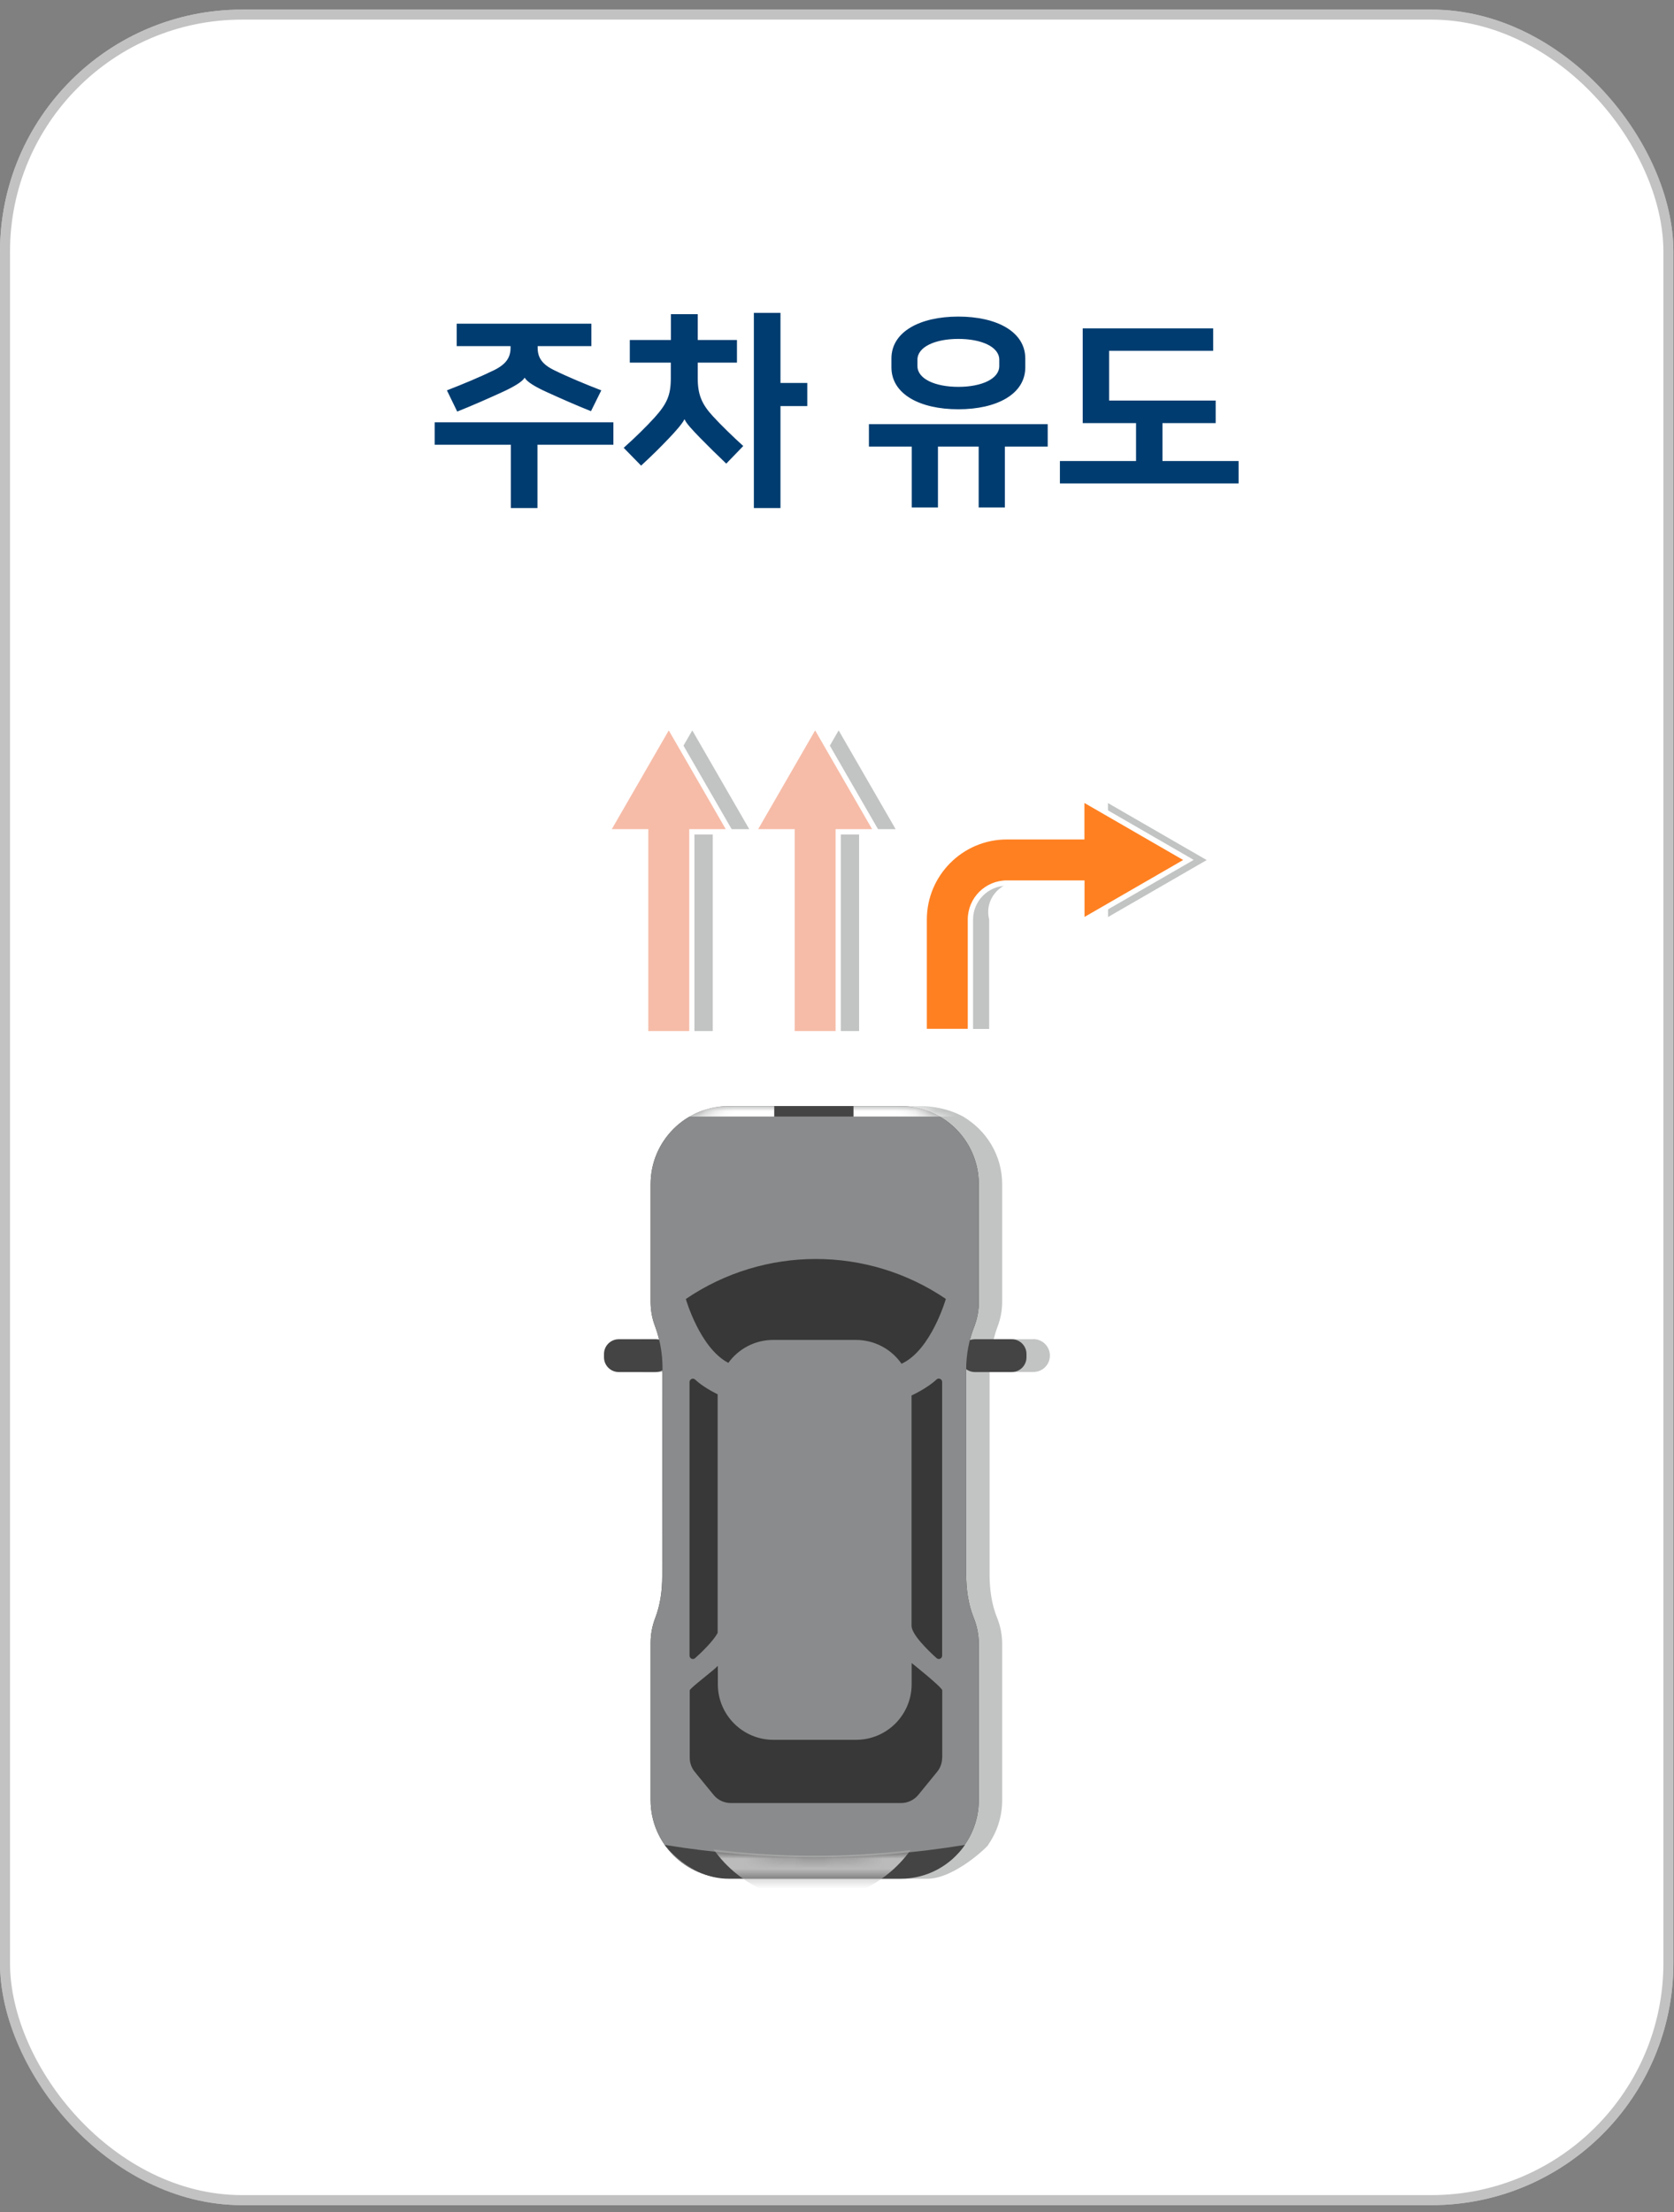 <svg xmlns="http://www.w3.org/2000/svg" xmlns:xlink="http://www.w3.org/1999/xlink" id="Layer_1" viewBox="0 0 167.32 221"><rect x="0" y="0" width="167.32" height="221" fill="#808080" stroke="none"/><defs><style>      .st0 {        fill: #003c70;      }      .st1 {        mask: url(#mask-1);      }      .st2 {        fill: #f6bca8;      }      .st3 {        fill: #fff;      }      .st4 {        mask: url(#mask);      }      .st5 {        fill: #383838;      }      .st6 {        fill: #8a8b8c;      }      .st7 {        fill: #bbb;      }      .st8 {        fill: #444;      }      .st9 {        fill: #ff8021;      }      .st10 {        fill: #c2c3c3;      }      .st11 {        fill: none;        stroke: #999;        stroke-opacity: .6;      }    </style><mask id="mask" x="65.86" y="184.2" width="31.17" height="4.77" maskUnits="userSpaceOnUse"><g id="mask0_215_21268"><path class="st3" d="M72.49,187.7h17.86c2.77,0,5.21-1.39,6.67-3.5-10.32,1.69-20.84,1.69-31.17,0,0,0,2.58,3.5,6.63,3.5Z"></path></g></mask><mask id="mask-1" x="65.02" y="110.51" width="32.81" height="77.14" maskUnits="userSpaceOnUse"><g id="mask1_215_21268"><path class="st3" d="M97.83,130.05v-11.74c0-4.31-3.49-7.8-7.8-7.8h-17.2c-1.38,0-2.67.36-3.79.98-2.39,1.33-4.01,3.89-4.01,6.82v11.76c0,.78.13,1.57.4,2.31l.1.28c.46,1.29.69,2.65.69,4.03l-.03,20.79c0,1.42-.19,2.86-.7,4.18-.3.78-.46,1.62-.46,2.47v15.71c0,4.31,3.49,7.8,7.8,7.8h17.2c4.31,0,7.8-3.49,7.8-7.8v-15.6c0-.89-.17-1.77-.5-2.59-.56-1.38-.76-2.87-.76-4.36v-20.45c0-1.48.27-2.94.81-4.31.3-.79.46-1.63.46-2.48h0Z"></path></g></mask></defs><rect class="st3" y=".96" width="167.26" height="219.35" rx="24.19" ry="24.19"></rect><rect class="st11" x=".5" y="1.46" width="166.26" height="218.35" rx="23.69" ry="23.69"></rect><path class="st0" d="M45.65,34.58v-2.24h13.46v2.24h-5.37v.17c0,.99.46,1.66,1.66,2.24,1.36.67,3.12,1.4,4.7,2.01l-1.03,2.08c-1.53-.61-3.04-1.28-4.38-1.89-1.22-.55-2.03-1.05-2.24-1.45h-.02c-.21.4-1.13.94-2.35,1.49-1.34.61-2.85,1.28-4.38,1.89l-1.03-2.12c1.57-.61,3.33-1.34,4.7-2.01,1.2-.59,1.66-1.26,1.66-2.24v-.17h-5.37ZM43.45,42.19h17.86v2.24h-7.59v6.33h-2.66v-6.33h-7.61v-2.24ZM62.95,36.23v-2.26h4.11v-2.58h2.68v2.58h3.92v2.26h-3.92v1.55c0,1.64.4,2.6,1.53,3.82.75.82,1.97,2.01,3.02,2.96l-1.7,1.76c-.88-.84-1.82-1.76-2.6-2.56-.84-.86-1.43-1.51-1.55-1.85h-.04c-.19.4-.9,1.22-1.59,1.93-.78.82-1.57,1.61-2.73,2.68l-1.74-1.78c1.13-1.01,2.2-2.05,3.1-3.04,1.24-1.38,1.61-2.24,1.61-3.92v-1.55h-4.11ZM78.01,31.26v7h2.68v2.31h-2.68v10.19h-2.66v-19.5h2.66ZM95.79,40.89c-3.84,0-6.69-1.51-6.69-4.19v-.88c0-2.68,2.85-4.19,6.69-4.19s6.69,1.51,6.69,4.19v.88c0,2.68-2.85,4.19-6.69,4.19ZM86.86,42.38h17.86v2.24h-4.28v6.08h-2.62v-6.08h-4.07v6.08h-2.62v-6.08h-4.28v-2.24ZM95.79,33.86c-2.33,0-4.09.8-4.09,2.08v.63c0,1.28,1.76,2.08,4.09,2.08s4.09-.8,4.09-2.08v-.63c0-1.28-1.76-2.08-4.09-2.08ZM121.52,42.27h-5.33v3.79h7.61v2.24h-17.86v-2.24h7.61v-3.79h-5.33v-9.46h13.04v2.24h-10.4v4.97h10.65v2.24Z"></path><path class="st10" d="M103.3,133.8h-3.35c-.24,0-.47.06-.67.15.12-.48.26-.95.43-1.41.3-.79.46-1.63.46-2.48v-11.74c0-2.89-1.58-5.41-3.91-6.76,0,0,1.94,1.04.02,0-1.91-1.04-3.91-1.04-3.91-1.04h-17.2l-6.09,1.04h2.2c-2.34,1.35-3.91,3.86-3.91,6.76v11.76c0,.78.13,1.57.4,2.31l.1.28c.14.4.26.81.35,1.22-.16-.06-.34-.09-.52-.09h-3.35c-.9,0-1.64.74-1.64,1.64s.74,1.64,1.64,1.64h3.35c.32,0,.6-.09.86-.25l-.03,20.65c0,1.42-.19,2.86-.7,4.18-.3.79-.46,1.62-.46,2.47v15.71c0,1.65.52,3.18,1.39,4.44-.18-.03-.37-.06-.55-.08,0,0,2.58,3.5,6.63,3.5h17.86c2.77,0,6.27-3.44,6.08-3.41.88-1.26,1.39-2.79,1.39-4.45v-15.6c0-.89-.17-1.77-.5-2.59-.56-1.38-.76-2.87-.76-4.36v-20.45s0-.1,0-.15c.28.24.64.38,1.04.38h3.35c.91,0,1.64-.74,1.64-1.64s-.74-1.64-1.64-1.64h0Z"></path><path class="st5" d="M97.83,130.05v-11.74c0-4.31-3.49-7.8-7.8-7.8h-17.2c-4.31,0-7.8,3.49-7.8,7.8v11.76c0,.78.13,1.57.4,2.31l.1.28c.46,1.29.69,2.65.69,4.03l-.03,20.79c0,1.42-.19,2.86-.7,4.18-.3.78-.46,1.62-.46,2.47v15.71c0,4.31,3.49,7.8,7.8,7.8h17.2c4.31,0,7.8-3.49,7.8-7.8v-15.6c0-.89-.17-1.77-.5-2.59-.56-1.38-.76-2.87-.76-4.36v-20.45c0-1.48.27-2.94.81-4.31.3-.79.46-1.63.46-2.48h0Z"></path><path class="st8" d="M65.52,133.8h-3.67c-.82,0-1.48.66-1.48,1.48v.32c0,.82.66,1.48,1.48,1.48h3.67c.82,0,1.48-.66,1.48-1.48v-.32c0-.82-.66-1.48-1.48-1.48Z"></path><path class="st8" d="M101.12,133.8h-3.67c-.82,0-1.48.66-1.48,1.48v.32c0,.82.66,1.48,1.48,1.48h3.67c.82,0,1.48-.66,1.48-1.48v-.32c0-.82-.66-1.48-1.48-1.48Z"></path><path class="st6" d="M97.83,130.05v-11.74c0-4.31-3.49-7.8-7.8-7.8h-17.2c-4.31,0-7.8,3.49-7.8,7.8v11.76c0,.78.13,1.57.4,2.31l.1.28c.46,1.29.69,2.65.69,4.03l-.03,20.79c0,1.42-.19,2.86-.7,4.18-.3.78-.46,1.62-.46,2.47v15.71c0,4.31,3.49,7.8,7.8,7.8h17.2c4.31,0,7.8-3.49,7.8-7.8v-15.6c0-.89-.17-1.77-.5-2.59-.56-1.38-.76-2.87-.76-4.36v-20.45c0-1.48.27-2.94.81-4.31.3-.79.46-1.63.46-2.48h0ZM69.48,165.66c-.22.2-.56.04-.56-.25v-27.33c0-.29.35-.45.56-.25.72.68,1.78,1.24,2.25,1.47,0,.04,0,.08,0,.12v23.73c-.48.85-1.58,1.91-2.25,2.51ZM94.17,175.61c0,.52-.18,1.02-.51,1.42l-1.87,2.29c-.43.52-1.06.82-1.73.82h-17.01c-.67,0-1.31-.3-1.73-.82l-1.87-2.29c-.33-.4-.51-.9-.51-1.42v-6.73c0-.21,2.46-2.04,2.81-2.45v1.84c0,3.07,2.49,5.55,5.55,5.55h8.27c3.07,0,5.55-2.49,5.55-5.55v-2.12s3.06,2.43,3.06,2.73v6.73h0ZM94.17,165.41c0,.29-.34.45-.56.25-.88-.8-2.5-2.37-2.5-3.24v-23s1.54-.7,2.5-1.6c.21-.2.56-.04.56.25v27.33h0ZM94.54,129.77s-1.47,5.13-4.43,6.48h0c-1-1.44-2.67-2.38-4.56-2.38h-8.27c-1.84,0-3.47.9-4.48,2.29-2.84-1.46-4.25-6.38-4.25-6.38,7.85-5.33,18.15-5.33,26,0h0Z"></path><path class="st8" d="M72.83,187.7h17.2c2.66,0,5.01-1.34,6.42-3.38-9.94,1.63-20.07,1.63-30.01,0,0,0,2.48,3.38,6.39,3.38Z"></path><g class="st4"><path class="st7" d="M71.32,184.76c1.31,1.86,3.13,3.32,5.26,4.21h9.23c2.1-.87,3.9-2.32,5.21-4.14-6.54.79-13.16.77-19.7-.07h0Z"></path></g><g class="st1"><g><path class="st3" d="M77.39,110.51h-10.66v1.04h10.66v-1.04Z"></path><path class="st3" d="M95.96,110.51h-10.66v1.04h10.66v-1.04Z"></path></g></g><path class="st10" d="M120.6,85.92l-9.86-5.69v3.65h-8.5c-4.41,0-7.99,3.59-7.99,8v10.92h4.62v-10.92c-.53-2.16,1.23-3.91,3.38-3.91h8.5v3.65l9.86-5.69h0Z"></path><path class="st10" d="M83.82,72.98l-5.69,9.86h3.65v20.17h4.09v-20.17h3.65l-5.69-9.86Z"></path><path class="st10" d="M69.19,72.98l-5.69,9.86h3.65v20.17h4.09v-20.17h3.65l-5.69-9.86Z"></path><path class="st9" d="M92.38,103.05v-11.18c0-4.56,3.7-8.26,8.26-8.26h7.5v-3.84l10.65,6.15-10.65,6.15v-3.84h-7.5c-2.01,0-3.64,1.63-3.64,3.64v11.18h-4.62Z"></path><path class="st3" d="M108.4,80.23l9.86,5.69-9.86,5.69v-3.65h-7.76c-2.16,0-3.91,1.75-3.91,3.91v10.92h-4.09v-10.92c0-4.41,3.59-8,7.99-8h7.76v-3.65M107.87,79.31v4.03h-7.23c-4.7,0-8.52,3.82-8.52,8.52v11.45h5.14v-11.44c0-1.86,1.52-3.38,3.38-3.38h7.23v4.03l.79-.46,9.86-5.69.79-.46-.79-.46-9.86-5.69-.79-.46h0Z"></path><path class="st2" d="M79.17,103.28v-20.17h-3.84l6.15-10.65,6.15,10.65h-3.84v20.17h-4.62Z"></path><path class="st3" d="M81.48,72.98l5.69,9.86h-3.65v20.17h-4.09v-20.17h-3.65l5.69-9.86ZM81.48,71.93l-.46.79-5.69,9.86-.46.79h4.03v20.17h5.14v-20.17h4.03l-.46-.79-5.69-9.86-.46-.79h0Z"></path><path class="st2" d="M64.54,103.28v-20.17h-3.84l6.15-10.65,6.15,10.65h-3.84v20.17h-4.62Z"></path><path class="st3" d="M66.85,72.98l5.69,9.86h-3.65v20.17h-4.09v-20.17h-3.65l5.69-9.86ZM66.85,71.93l-.46.79-5.69,9.86-.46.79h4.03v20.17h5.14v-20.17h4.03l-.46-.79-5.69-9.86-.46-.79Z"></path><path class="st8" d="M85.3,110.51h-7.9v1.04h7.9v-1.04Z"></path></svg>